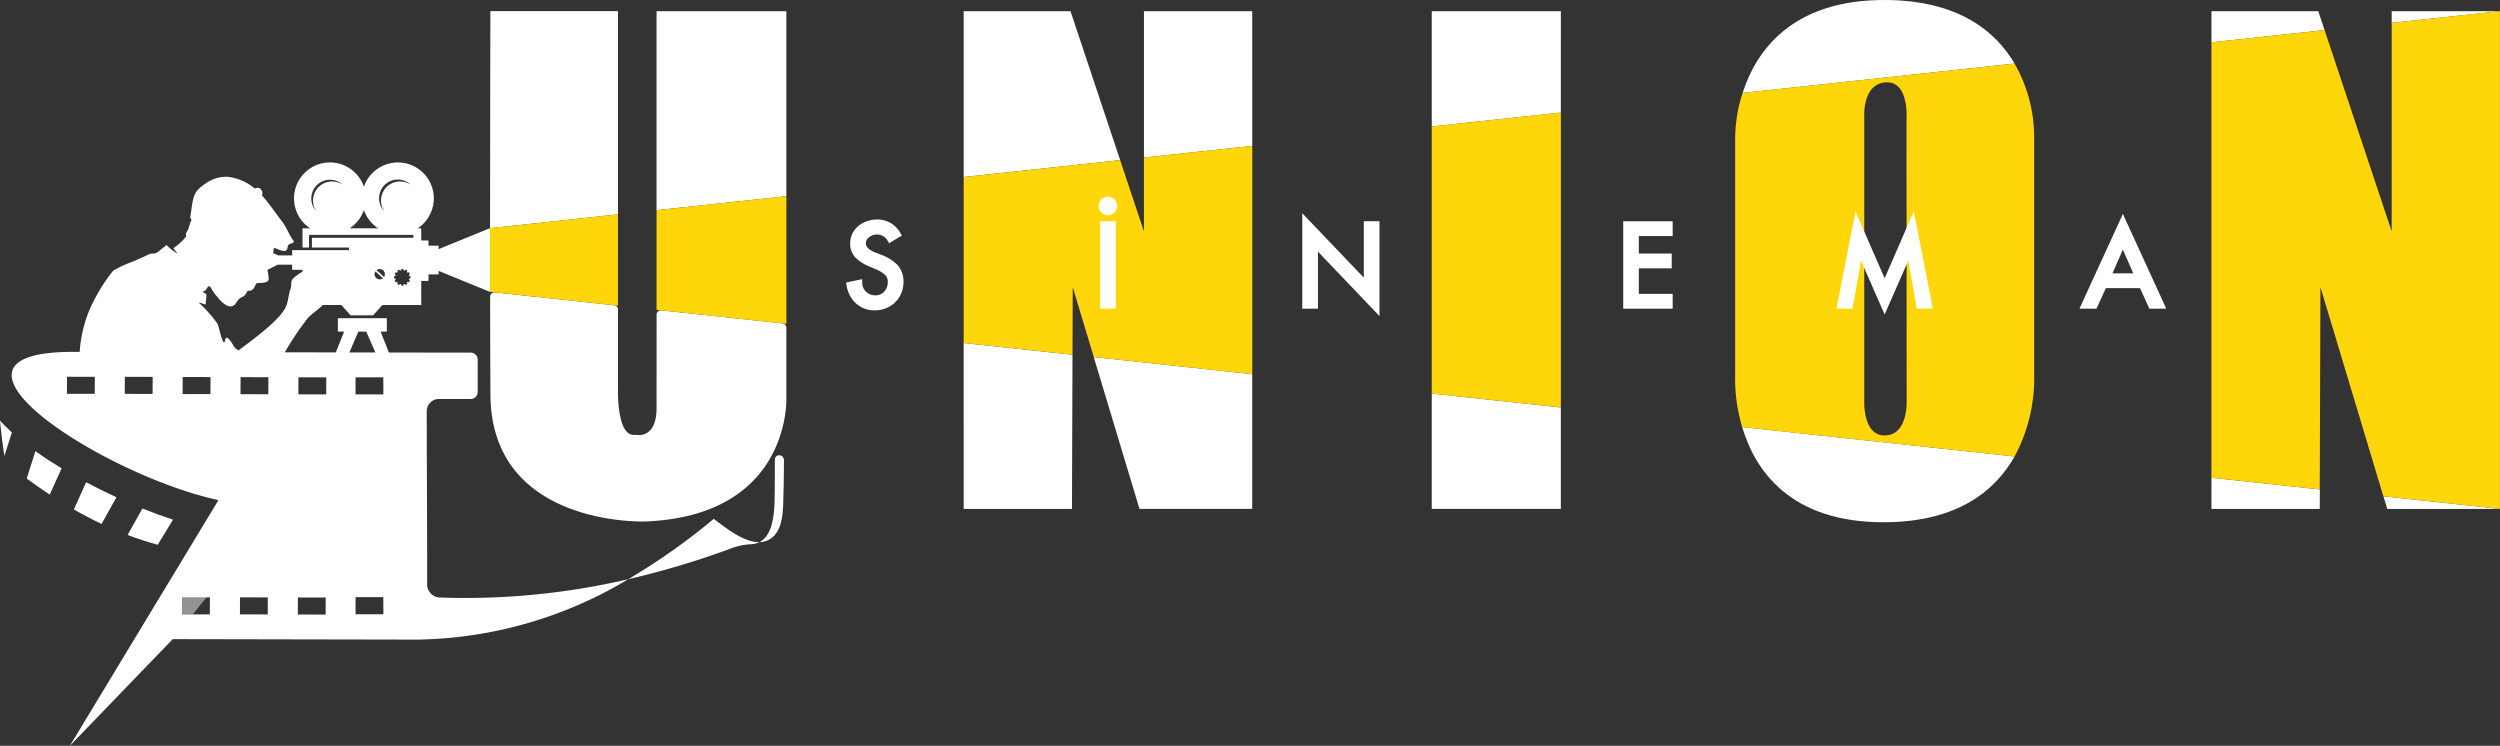 <svg xmlns="http://www.w3.org/2000/svg" xmlns:xlink="http://www.w3.org/1999/xlink" id="Group_3536" data-name="Group 3536" width="266.102" height="79.387" viewBox="0 0 266.102 79.387"><rect x="0" y="0" width="266.102" height="79.387" fill="#333333" stroke="none"/><defs><clipPath id="clip-path"><rect id="Rectangle_156" data-name="Rectangle 156" width="266.102" height="79.387" fill="none"></rect></clipPath><clipPath id="clip-path-3"><rect id="Rectangle_154" data-name="Rectangle 154" width="2.615" height="1.836" fill="none"></rect></clipPath></defs><g id="Group_3535" data-name="Group 3535" clip-path="url(#clip-path)"><path id="Path_6009" data-name="Path 6009" d="M255.39,4.1H241.572V25.281l13.818-1.492Z" transform="translate(-171.688 -2.91)" fill="#fff"></path><g id="Group_3534" data-name="Group 3534"><g id="Group_3533" data-name="Group 3533" clip-path="url(#clip-path)"><path id="Path_6010" data-name="Path 6010" d="M193.927,4.095H180.346s-.034,11.307-.035,23.1l13.616-1.47Z" transform="translate(-128.149 -2.91)" fill="#fff"></path><path id="Path_6011" data-name="Path 6011" d="M198.042,119.883c0,3.4-2.211,2.843-2.211,2.843-2.053.395-1.895-4.817-1.895-4.817V109.4a.456.456,0,0,0-.407-.453l-12.7-1.371a.456.456,0,0,0-.5.455c0,3.8.014,7.4.031,10.43.079,14.134,16.5,13.5,16.5,13.5,15.555-.632,15-13.186,15-13.186v-7.441a.456.456,0,0,0-.407-.453l-12.906-1.394a.456.456,0,0,0-.5.453Z" transform="translate(-128.158 -76.454)" fill="#fff"></path><path id="Path_6012" data-name="Path 6012" d="M193.927,78.862l-13.616,1.47c0,2.269,0,4.556,0,6.784l13.613,1.47Z" transform="translate(-128.149 -56.048)" fill="#ffd60a"></path><path id="Path_6013" data-name="Path 6013" d="M241.572,73.664V84.275l13.818,1.492V72.172Z" transform="translate(-171.688 -51.293)" fill="#ffd60a"></path><path id="Path_6014" data-name="Path 6014" d="M432.427,4.1H420.9V19.68l11.528-1.245Z" transform="translate(-299.137 -2.91)" fill="#fff"></path><path id="Path_6015" data-name="Path 6015" d="M354.573,143.866H366.1l.055-16.406-11.583-1.251Z" transform="translate(-251.998 -89.698)" fill="#fff"></path><path id="Path_6016" data-name="Path 6016" d="M407.31,147.539h12V133.2l-16.867-1.821Z" transform="translate(-286.022 -93.372)" fill="#fff"></path><path id="Path_6017" data-name="Path 6017" d="M365.943,4.1h-11.37V21.751l16.656-1.8Z" transform="translate(-251.998 -2.91)" fill="#fff"></path><path id="Path_6018" data-name="Path 6018" d="M373.76,54.909v7.867l-2.531-7.593-16.656,1.8v17.67L366.156,75.9l.024-7.2,2.242,7.448,16.866,1.821v-24.3Z" transform="translate(-251.998 -38.14)" fill="#ffd60a"></path><path id="Path_6019" data-name="Path 6019" d="M879.995,4.1V5.34L891.523,4.1Z" transform="translate(-625.421 -2.91)" fill="#fff"></path><path id="Path_6020" data-name="Path 6020" d="M877.367,183.952h12l-12.405-1.339Z" transform="translate(-623.266 -129.784)" fill="#fff"></path><path id="Path_6021" data-name="Path 6021" d="M825.04,4.1h-11.37V7.412l12.042-1.3Z" transform="translate(-578.283 -2.91)" fill="#fff"></path><path id="Path_6022" data-name="Path 6022" d="M813.669,179.095H825.2l.007-2.071-11.535-1.245Z" transform="translate(-578.282 -124.927)" fill="#fff"></path><path id="Path_6023" data-name="Path 6023" d="M832.856,5.34V27.546L825.711,6.111l-12.042,1.3v46.35L825.2,55.007l.072-21.538,6.7,22.27,12.405,1.339V4.095Z" transform="translate(-578.283 -2.91)" fill="#ffd60a"></path><path id="Path_6024" data-name="Path 6024" d="M526.8,157.082h13.739V146.289L526.8,144.805Z" transform="translate(-374.403 -102.915)" fill="#fff"></path><path id="Path_6025" data-name="Path 6025" d="M540.541,4.1H526.8V16.372l13.739-1.483Z" transform="translate(-374.403 -2.91)" fill="#fff"></path><path id="Path_6026" data-name="Path 6026" d="M526.8,42.888V71.317L540.541,72.8V41.4Z" transform="translate(-374.403 -29.427)" fill="#ffd60a"></path><path id="Path_6027" data-name="Path 6027" d="M656.373,0c-10.121-.049-13.839,5.619-15.2,9.889l28.945-3.125C668.1,3.337,664.143.038,656.373,0" transform="translate(-455.686 0)" fill="#fff"></path><path id="Path_6028" data-name="Path 6028" d="M656.183,167.267c7.8-.036,11.793-3.392,13.827-7l-28.991-3.13c1.35,4.549,5.061,10.178,15.164,10.13" transform="translate(-455.578 -111.679)" fill="#fff"></path><path id="Path_6029" data-name="Path 6029" d="M670.231,56.414V30.988a15.78,15.78,0,0,0-2.086-7.607L639.2,26.506a16.062,16.062,0,0,0-.79,4.64V56.414a18,18,0,0,0,.747,5.662l28.991,3.13a17.578,17.578,0,0,0,2.084-8.792M654.4,62.967c-2.412.079-2.254-3.632-2.254-3.632V29.093s-.237-3.553,2.29-3.711,2.211,3.948,2.211,3.948l.013,30s.152,3.553-2.26,3.632" transform="translate(-453.715 -16.617)" fill="#ffd60a"></path><path id="Path_6030" data-name="Path 6030" d="M315.107,84.533l-.628-.244c-.684-.267-1.031-.6-1.031-.979a.785.785,0,0,1,.342-.658,1.312,1.312,0,0,1,.827-.29,1.274,1.274,0,0,1,1.154.68l.15.246,1.354-.814-.141-.246a2.916,2.916,0,0,0-1.038-1.08,2.8,2.8,0,0,0-1.456-.383,3.243,3.243,0,0,0-1.383.307,2.646,2.646,0,0,0-1.07.888,2.313,2.313,0,0,0-.408,1.349,2.079,2.079,0,0,0,.592,1.545,4.7,4.7,0,0,0,1.484.931l.6.254a3.543,3.543,0,0,1,1.019.608,1,1,0,0,1,.307.781,1.5,1.5,0,0,1-.176.716,1.281,1.281,0,0,1-.47.513,1.244,1.244,0,0,1-.676.183,1.446,1.446,0,0,1-.714-.182,1.28,1.28,0,0,1-.505-.488,1.344,1.344,0,0,1-.181-.7v-.357l-1.711.361.039.268a3.328,3.328,0,0,0,.518,1.382,2.9,2.9,0,0,0,2.464,1.313,3.172,3.172,0,0,0,1.561-.39,2.906,2.906,0,0,0,1.112-1.087,3,3,0,0,0,.407-1.536,2.565,2.565,0,0,0-.631-1.81,4.648,4.648,0,0,0-1.716-1.086" transform="translate(-221.282 -57.401)" fill="#fff"></path><rect id="Rectangle_153" data-name="Rectangle 153" width="1.663" height="9.302" transform="translate(117.106 23.552)" fill="#fff"></rect><path id="Path_6031" data-name="Path 6031" d="M405.234,72.368a1,1,0,0,0-.715.3.99.99,0,0,0-.28.688.985.985,0,0,0,1.686.7.975.975,0,0,0,.294-.7,1,1,0,0,0-.984-.984" transform="translate(-287.297 -51.433)" fill="#fff"></path><path id="Path_6032" data-name="Path 6032" d="M485.707,85.319l-6.549-6.855V88.619h1.669v-6.07l6.549,6.863v-10.1h-1.669Z" transform="translate(-340.543 -55.765)" fill="#fff"></path><path id="Path_6033" data-name="Path 6033" d="M597.249,90.714h5.262V89.141h-3.6V86.42h3.5V84.847h-3.5V82.985h3.6V81.412h-5.262Z" transform="translate(-424.471 -57.86)" fill="#fff"></path><path id="Path_6034" data-name="Path 6034" d="M680.831,84.9l-3.106-7.119L675.7,88.132h1.717l.9-5.1,2.512,5.717,2.517-5.727.905,5.105,1.711,0-2.032-10.354Z" transform="translate(-480.227 -55.278)" fill="#fff"></path><path id="Path_6035" data-name="Path 6035" d="M769.731,78.717,765.11,88.8h1.812l1-2.186h3.629l1,2.186h1.8Zm1.109,6.322h-2.216l1.107-2.521Z" transform="translate(-543.771 -55.945)" fill="#fff"></path><path id="Path_6036" data-name="Path 6036" d="M0,154.751q.181,1.885.467,3.764l.8-2.509A17.281,17.281,0,0,1,0,154.751" transform="translate(0 -109.983)" fill="#fff"></path><path id="Path_6037" data-name="Path 6037" d="M9.826,168.9q1.214.9,2.451,1.714l1.262-2.8c-.949-.574-1.885-1.181-2.788-1.827Z" transform="translate(-6.983 -117.966)" fill="#fff"></path><path id="Path_6038" data-name="Path 6038" d="M28.483,177.429l-1.306,2.9q1.458.834,2.95,1.54l1.584-2.838q-1.636-.752-3.229-1.6" transform="translate(-19.315 -126.101)" fill="#fff"></path><path id="Path_6039" data-name="Path 6039" d="M48.522,187.086l-1.576,2.822q1.583.6,3.207,1.041l1.627-2.668c-1.1-.361-2.189-.763-3.259-1.194" transform="translate(-33.365 -132.964)" fill="#fff"></path><g id="Group_3532" data-name="Group 3532" transform="translate(19.378 63.555)" opacity="0.6"><g id="Group_3531" data-name="Group 3531"><g id="Group_3530" data-name="Group 3530" clip-path="url(#clip-path-3)"><path id="Path_6040" data-name="Path 6040" d="M66.993,219.694l-.008,1.833,1.145,0,1.47-1.816Z" transform="translate(-66.985 -219.694)" fill="#d3d3d3"></path></g></g></g><path id="Path_6041" data-name="Path 6041" d="M240.27,190.906a68.134,68.134,0,0,1-9.1,6.423,90.332,90.332,0,0,0,11.167-3.357,6.977,6.977,0,0,1,1.909-.366,2.157,2.157,0,0,0,.881-.222c-1.731.037-3.744-1.654-4.861-2.479" transform="translate(-164.298 -135.679)" fill="#fff"></path><path id="Path_6042" data-name="Path 6042" d="M49.933,106.086a1.409,1.409,0,0,1-1.413-1.29c.012-6.207-.043-12.414-.043-18.622a1.307,1.307,0,0,1,1.377-1.222h3.3a.748.748,0,0,0,.748-.748V80.765a.746.746,0,0,0-.745-.748c-1.813,0-4.944-.006-8.706-.013l-.886-2.226h.666V76.354H39.018v1.424h.665L38.8,79.993l-5.43-.011a31.286,31.286,0,0,1,2.477-3.676c.516-.525,1.119-.9,1.562-1.356h1.98l.992,1.1h2.384l.992-1.1h4.134V72.389h.772v-.7h1.077v-.373l5.477,2.239V66.767L49.741,69V68.63H48.664v-.554h-.772V66.79h-.384a3.822,3.822,0,1,0-5.718-4.426,3.821,3.821,0,1,0-5.713,4.426h-.822v2.043h.693v-1.35h11.1v.309H36.256v1.041H40.2v.277H34.152v.555H32.639l-.518-.262c.032-.165.093-.482.093-.513v-.044c.747.278,1.4.677,1.46-.1.031-.429.854-.316.609-.643-.391-.52-.774-1.5-1.2-2.041-.765-.988-1.408-1.969-2.157-2.788a.522.522,0,0,0-.056-.568.479.479,0,0,0-.645-.174.334.334,0,0,0-.036.03A5.492,5.492,0,0,0,27.286,61.3a3.777,3.777,0,0,0-2.215.624c-1.26.839-1.406,1.191-1.629,2.749l-.14.976a.542.542,0,0,0,.111.139.661.661,0,0,1-.033.249.969.969,0,0,0-.135.374c0,.068-.1.2-.1.305,0,.137-.292.541-.292.645v.312a5.93,5.93,0,0,1-1.308,1.2c-.087.06.443.6.377.6a5.652,5.652,0,0,1-1.076-.841c-.15-.15-.131.041-.245.1-.357.171-.732.719-1.153.737l-.41.017c-1,.492-.667.29-1.74.807a12.26,12.26,0,0,0-2.173.98A18.275,18.275,0,0,0,12.444,75.8a14.435,14.435,0,0,0-.909,4.137h-.579c-17.13-.069,2.751,13.028,15.349,15.782L10.488,121.869l10.951-11.356,26.108.05h.346v-.009a44.844,44.844,0,0,0,22.04-6.422,76.414,76.414,0,0,1-20,1.953M38.4,61.8a2.021,2.021,0,0,0-1.672,3.163,1.988,1.988,0,0,1,2.808-2.812A2.01,2.01,0,0,0,38.4,61.8m1.871,4.99a3.842,3.842,0,0,0,1.518-1.957,3.843,3.843,0,0,0,1.52,1.957Zm5.367-4.99a2.021,2.021,0,0,0-1.674,3.163,1.988,1.988,0,0,1,2.81-2.812,2.017,2.017,0,0,0-1.136-.351M45,71.911c0-.023.009-.023.028-.03l.1-.022c.013,0,.02-.005.021-.013.008-.028.015-.053.021-.081,0-.01,0-.012-.008-.024l-.075-.069c-.018-.013-.024-.021-.008-.046l.083-.141c.013-.023.02-.017.039-.013l.1.03a.035.035,0,0,0,.027,0,.366.366,0,0,1,.056-.056.027.027,0,0,0,0-.028l-.03-.1c-.006-.021-.006-.031.015-.042l.146-.083c.02-.011.024-.006.037.011l.072.076a.03.03,0,0,0,.024.007.491.491,0,0,0,.079-.02.05.05,0,0,0,.013-.018l.023-.1c0-.021.008-.032.032-.028h.17c.025,0,.022.007.029.028l.022.1a.02.02,0,0,0,.013.018.616.616,0,0,0,.079.02.042.042,0,0,0,.023-.007l.071-.076c.014-.017.023-.021.045-.011l.144.088c.021.015.015.018.009.041l-.027.1a.021.021,0,0,0,0,.025.5.5,0,0,1,.055.056.034.034,0,0,0,.027,0l.1-.03c.019,0,.03,0,.042.015l.084.145c.012.025.005.027-.011.039l-.077.071c-.007.01-.01.012-.01.022a.79.79,0,0,1,.022.081.024.024,0,0,0,.019.013l.1.027c.02,0,.029.007.029.031v.167c0,.025-.012.022-.029.03l-.1.022a.033.033,0,0,0-.019.014c-.007.025-.012.052-.022.08a.053.053,0,0,0,.01.023l.077.072c.017.013.02.021.007.043l-.084.143c-.011.023-.019.017-.041.01l-.1-.029a.022.022,0,0,0-.027,0,.319.319,0,0,1-.054.056.029.029,0,0,0,0,.03l.027.1c.006.021.006.033-.015.043l-.146.085c-.019.012-.023,0-.038-.014l-.071-.077a.035.035,0,0,0-.019,0c-.027,0-.055.011-.08.016a.028.028,0,0,0-.014.018l-.027.1c0,.023-.009.03-.03.03h-.169c-.025,0-.023-.009-.028-.03l-.023-.1a.04.04,0,0,0-.013-.018c-.027-.005-.056-.013-.079-.016a.08.08,0,0,0-.024,0l-.071.077c-.014.018-.023.022-.044.008l-.142-.082c-.023-.014-.018-.019-.012-.041l.03-.1a.027.027,0,0,0,0-.026.347.347,0,0,1-.058-.056c-.007-.006-.016-.006-.028,0l-.1.029c-.019.008-.031.008-.045-.015l-.083-.145c-.011-.019,0-.024.013-.036l.076-.075c.008,0,.008-.01.008-.02-.006-.026-.014-.056-.02-.08a.031.031,0,0,0-.023-.014l-.1-.027c-.019,0-.024-.007-.024-.03Zm-1.153-.645a.555.555,0,0,1,.089.7l-.8-.729a.552.552,0,0,1,.709.026m-.831.106.8.73a.548.548,0,0,1-.8-.73m-18.07,3.495c.02-.5.076-.431.076-1.016,0-.15-.438-.224-.37-.355.564,0,.459-1.115.982-.158a5.137,5.137,0,0,0,.589.785c.29.4,1.034,1.161,1.573.945.5-.2.368-.614.984-.949a.913.913,0,0,0,.5-.443c.2-.429.183-.077.632-.352.265-.162.193-.374.488-.714.354,0,.958,0,1.166-.208.182-.182.031-.785-.048-1.193a.186.186,0,0,0,.043-.015l1.074-.539h1.514v.552h1.1v.209a4.742,4.742,0,0,0-.971.7c-.349.325-.13.645-.3,1.121-.218.608-.224,1.294-.493,1.9-.6,1.35-3.2,3.277-5.051,4.652-.11-.13-.319-.174-.429-.362-1.288-2.2-.826.034-1.208-.612-.229-.388-.459-1.688-.619-1.908a13.081,13.081,0,0,0-1.944-2.181c.022-.111.7.239.708.147m.449,33.007-1.828,0-1.134,0,.008-1.815,2.962.008Zm15.813-30.1h.835L43.015,80,40.239,80ZM13.141,84.4,10.179,84.4l.008-1.815,2.962.008Zm6.157.016-2.962-.008.008-1.815,2.961.008Zm6.157.016-2.962-.008.008-1.815,2.962.008Zm6.1,23.454-2.962-.008.008-1.815,2.961.008Zm.06-23.437-2.961-.008.008-1.815,2.962.008Zm6.1,23.454-2.962-.008.008-1.815,2.962.008Zm.06-23.437-2.962-.008.008-1.815,2.962.008Zm6.089,23.4H40.9v-1.823h2.954Zm0-23.4H40.9V82.647h2.954Z" transform="translate(-3.055 -42.483)" fill="#fff"></path><path id="Path_6043" data-name="Path 6043" d="M281.517,167.511a.455.455,0,0,0-.455.456c0,1.349,0,2.7-.023,4.044-.026,1.471-.11,3.987-1.62,4.746a2.164,2.164,0,0,0,1.326-.464c1.233-.967,1.189-3.052,1.228-4.433.036-1.276.052-2.554.058-3.833a.514.514,0,0,0-.514-.516" transform="translate(-198.586 -119.052)" fill="#fff"></path></g></g></g></svg>
